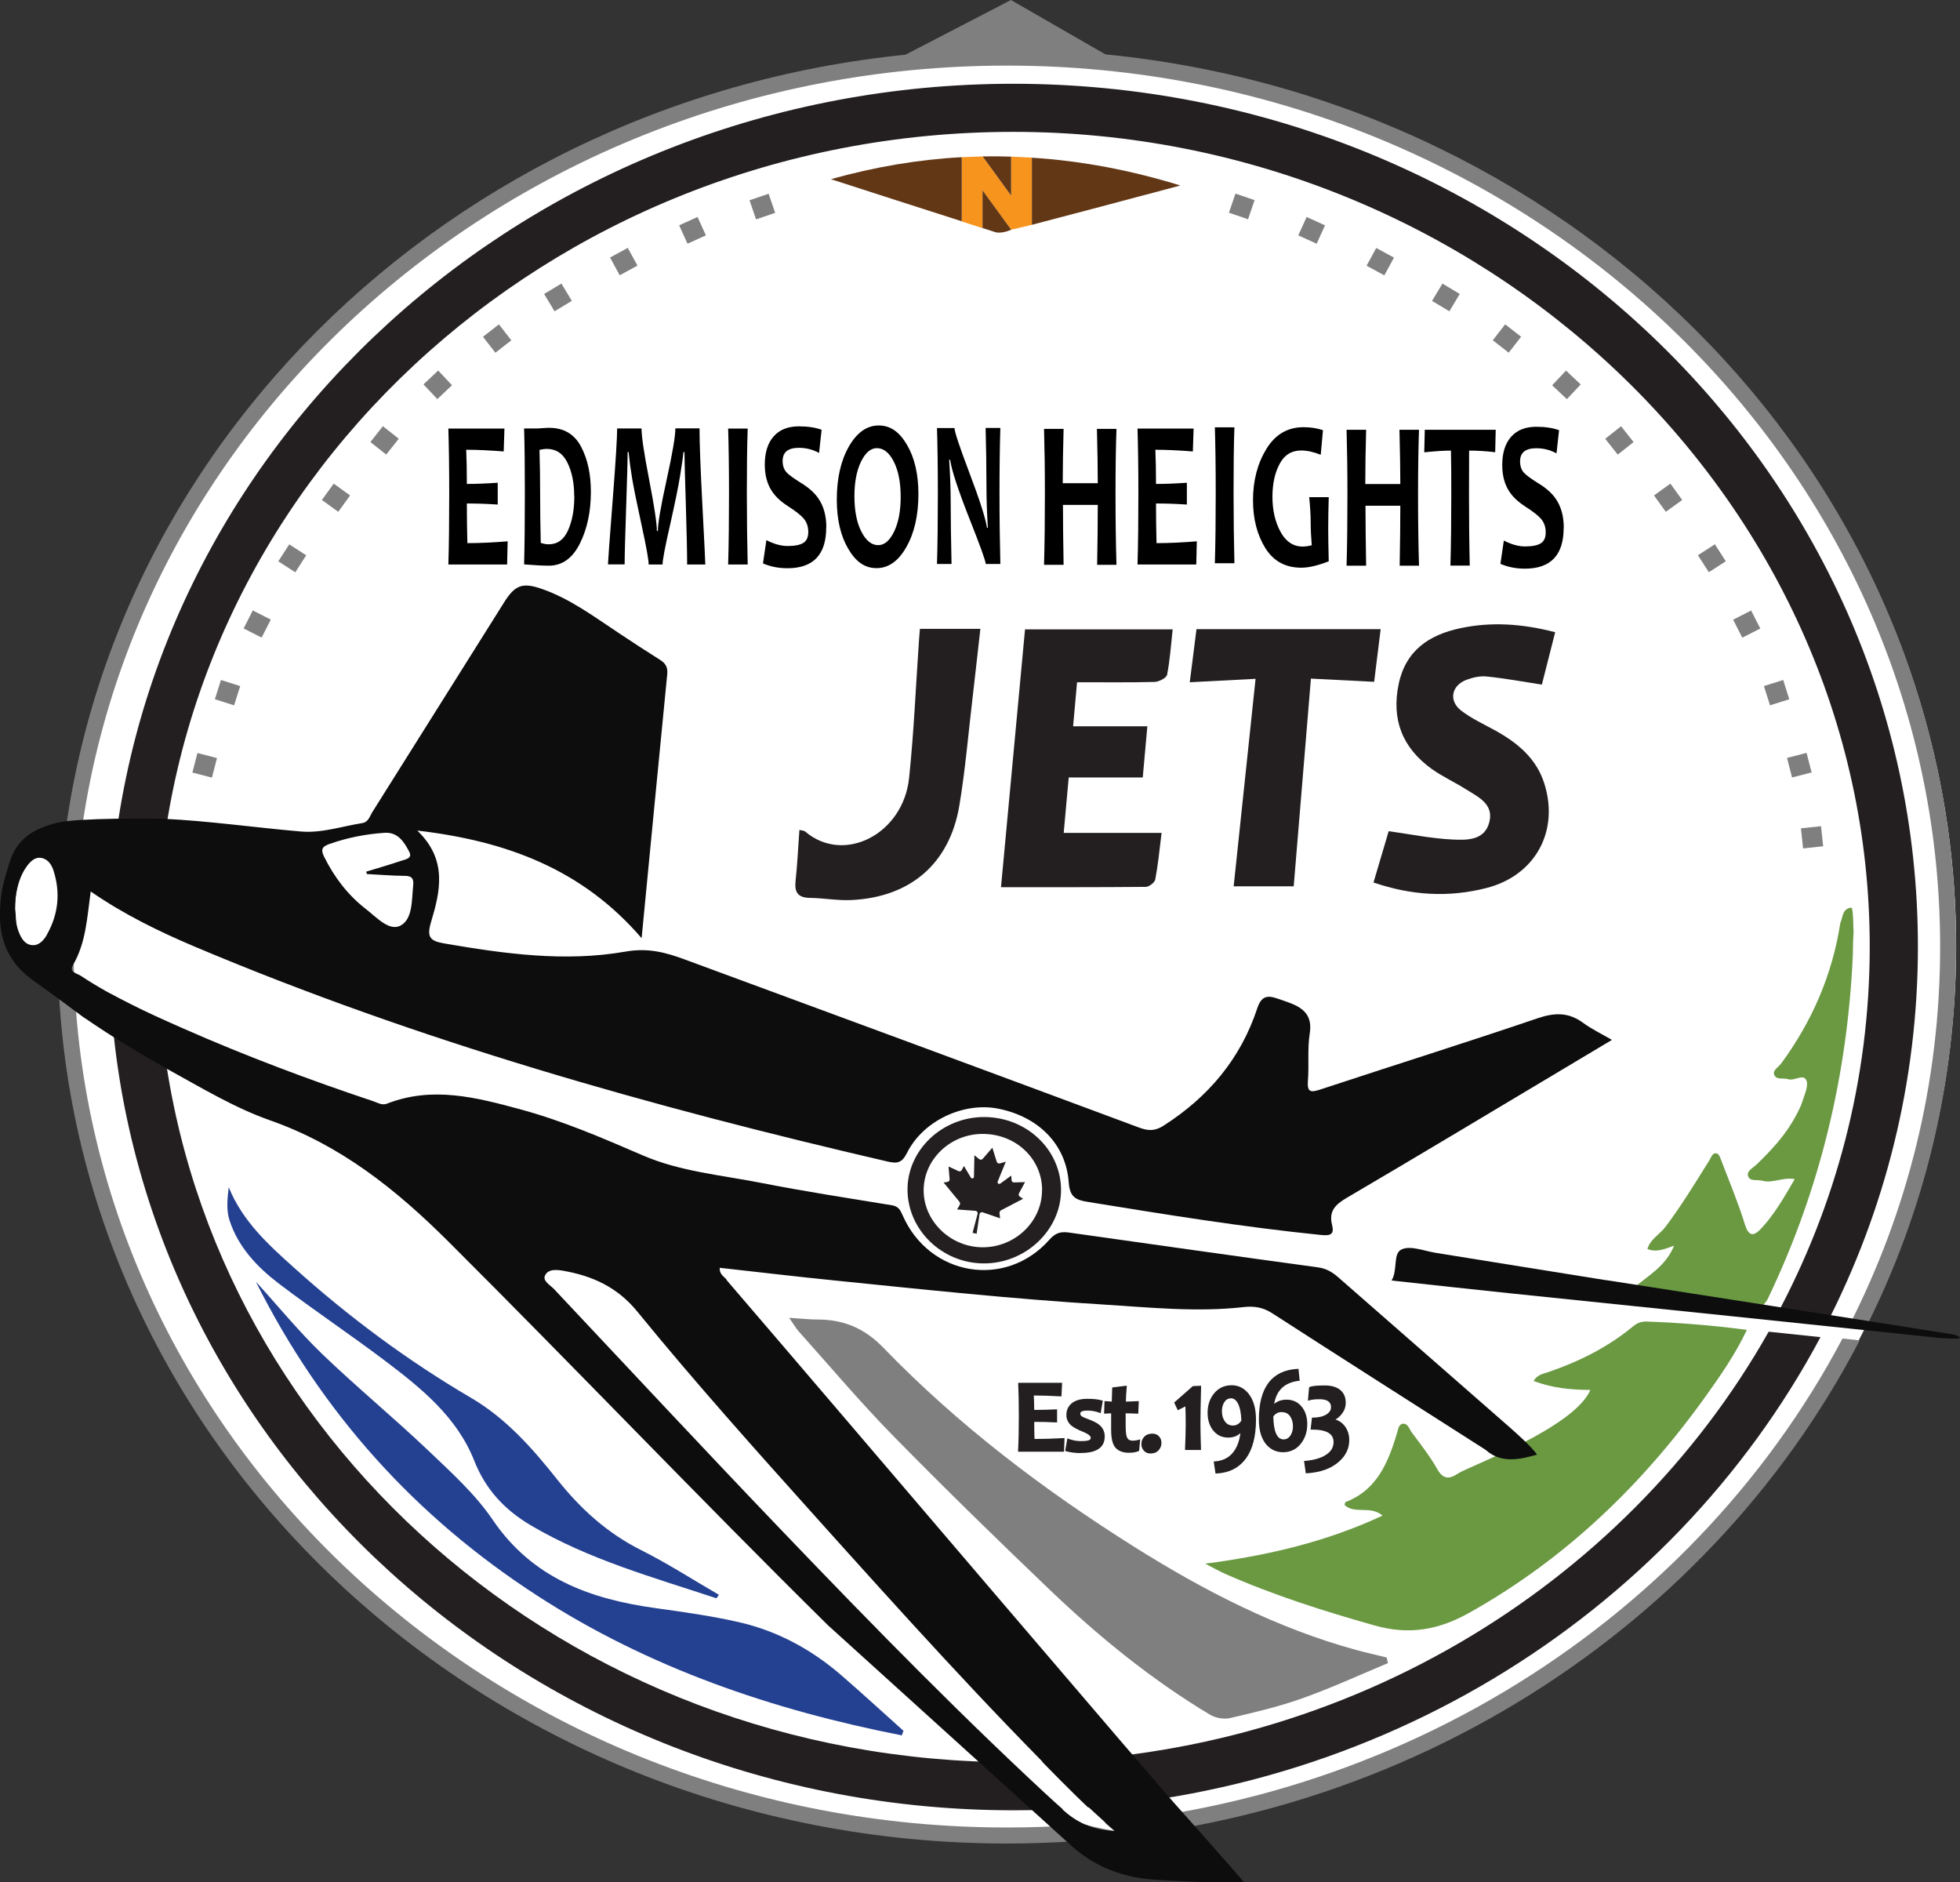<?xml version="1.0" encoding="UTF-8"?>
<svg id="Layer_1" data-name="Layer 1" xmlns="http://www.w3.org/2000/svg" version="1.1" viewBox="0 0 183.47 176.14">
  <rect x="0" y="0" width="183.47" height="176.14" fill="#333333" stroke="none"/>
  <defs>
    <style>
      .cls-1 {
        fill: #000;
      }

      .cls-1, .cls-2, .cls-3, .cls-4, .cls-5, .cls-6, .cls-7, .cls-8, .cls-9 {
        stroke-width: 0px;
      }

      .cls-2 {
        fill: #f7941d;
      }

      .cls-3 {
        fill: #0d0d0d;
      }

      .cls-4 {
        fill: #7f7f80;
      }

      .cls-5 {
        fill: #244091;
      }

      .cls-6 {
        fill: #231f20;
      }

      .cls-7 {
        fill: #623716;
      }

      .cls-8 {
        fill: #fff;
      }

      .cls-9 {
        fill: #6a9942;
      }
    </style>
  </defs>
  <g id="Edmison_Heights_Logo" data-name="Edmison Heights Logo">
    <ellipse class="cls-8" cx="94.8" cy="88.55" rx="88.31" ry="83.37"/>
    <ellipse class="cls-8" cx="3.42" cy="84.37" rx="4.15" ry="1.99" transform="translate(-80.82 78.61) rotate(-83.77)"/>
    <path class="cls-4" d="M172.47,125.27c-14.33,27.1-44.01,45.76-78.22,45.76-47.48,0-86.24-35.94-87.34-80.5-.02-.64-.02-1.29-.02-1.94C6.89,43.13,46.08,6.14,94.25,6.14s87.36,36.98,87.36,82.44c0,12.8-3.05,24.81-8.59,35.63.53.08,1.07.1,1.57.18,5.51-10.91,8.51-22.94,8.51-35.81,0-43.34-34.95-79.11-79.62-83.49l-8.85-5.09-9.87,5.12C40.22,9.61,5.4,45.33,5.4,88.59c0,46.29,39.86,83.94,88.86,83.94,35.01,0,65.35-19.23,79.82-47.09-.53-.06-1.07-.11-1.6-.17Z"/>
    <g>
      <path class="cls-6" d="M94.9,164.92c-41.84,0-76.27-30.64-79.85-69.57-.99-.43-2.46-1.17-4.72-2.35,2.37,42.52,39.39,76.42,84.56,76.42,32.94,0,61.52-18.03,75.52-44.28-1.62-.17-3.23-.34-4.85-.51-13.53,23.96-40.13,40.29-70.67,40.29Z"/>
      <path class="cls-6" d="M94.85,7.84C49.57,7.84,12.48,41.9,10.27,84.56c1.3.8,3.15,1.76,4.45,2.41C15.63,45.67,51.21,12.34,94.85,12.34s80.17,34.2,80.17,76.25c0,12.49-3.19,24.28-8.82,34.69,1.59.25,3.18.5,4.72.74,5.51-10.7,8.61-22.73,8.61-35.43,0-44.52-37.99-80.75-84.69-80.75Z"/>
    </g>
    <path class="cls-4" d="M129.94,155.64c-2.68,1.12-5.33,2.34-8.06,3.31-2.19.78-4.47,1.31-6.74,1.84-.58.13-1.35,0-1.88-.32-5.43-3.25-10.35-7.25-14.96-11.65-4.96-4.74-9.88-9.54-14.69-14.44-3.06-3.12-5.9-6.49-8.83-9.76-.26-.29-.45-.63-.91-1.29,1.1.07,1.87.16,2.63.16,2.41,0,4.37.76,6.2,2.65,7.03,7.27,15.01,13.3,23.45,18.61,6.55,4.12,13.4,7.65,20.85,9.68.93.25,1.87.46,2.8.69.04.18.08.35.12.53Z"/>
    <g id="jets">
      <path class="cls-6" d="M108.73,77.96c-.18,1.47-.32,2.92-.59,4.35-.05.28-.57.68-.88.69-4.47.04-8.95.03-13.56.03.75-8.09,1.5-16.05,2.25-24.13h13.82c-.16,1.45-.25,2.86-.52,4.24-.06.3-.75.66-1.16.68-2.35.06-4.71.03-7.27.03-.11,1.21-.24,2.6-.37,4.12h6.95c-.14,1.63-.28,3.16-.43,4.79h-6.93c-.15,1.72-.31,3.41-.47,5.19h9.17Z"/>
      <path class="cls-6" d="M145.58,59.15c-.47,1.84-.87,3.44-1.25,4.92-1.82-.28-3.49-.59-5.18-.76-.61-.06-1.29.09-1.87.31-1.41.52-1.7,1.96-.51,2.88.96.74,2.1,1.26,3.17,1.85,2.08,1.15,3.86,2.6,4.61,4.95,1.44,4.49-.85,8.65-5.42,9.81-3.52.9-7,.7-10.56-.52.5-1.69.98-3.33,1.42-4.8,2.08.29,4.03.69,6,.78,1.32.06,2.98.1,3.42-1.62.44-1.71-1.05-2.37-2.2-3.09-1.04-.66-2.17-1.17-3.17-1.88-2.75-1.97-3.82-4.62-3.11-7.98.66-3.13,2.85-4.58,5.73-5.2,2.93-.63,5.84-.43,8.92.37Z"/>
      <path class="cls-6" d="M122.71,63.52c-.55,6.63-1.08,12.99-1.61,19.43h-5.62c.68-6.43,1.35-12.81,2.05-19.42-2.15.11-4.04.21-6.16.32.22-1.72.42-3.3.63-4.97h17.24c-.2,1.64-.4,3.25-.61,4.93-2.01-.1-3.86-.19-5.92-.3Z"/>
      <path class="cls-6" d="M86.11,58.85h5.66c-.25,2.2-.48,4.32-.73,6.45-.4,3.37-.68,6.76-1.24,10.1-.91,5.4-4.54,8.54-10.04,8.83-1.31.07-2.64-.18-3.96-.2-1.11-.02-1.44-.52-1.33-1.57.17-1.56.24-3.14.36-4.79.21.06.42.05.55.16,3.63,3.08,9.18.23,9.72-5.04.45-4.3.63-8.63.93-12.95.02-.29.05-.57.08-.98Z"/>
    </g>
    <g id="water">
      <path class="cls-5" d="M84.42,162.41c-12.12-2.38-23.67-6.3-34.12-13.07-11.39-7.37-20.19-17.1-26.35-29.39,2.14,2.35,4.06,4.7,6.23,6.79,3.23,3.1,6.69,5.95,9.94,9.04,2.13,2.03,4.38,4.06,6.01,6.47,3.7,5.43,9.07,7.39,15.17,8.24,2.63.37,5.27.73,7.85,1.32,3.61.82,6.8,2.55,9.6,4.97,1.97,1.7,3.88,3.47,5.82,5.2-.05.14-.1.28-.15.42Z"/>
      <path class="cls-5" d="M67.06,149.58c-5.91-1.96-11.93-3.62-17.36-6.82-2.44-1.44-4.23-3.33-5.31-6.06-1.61-4.08-4.96-6.79-8.35-9.35-3.26-2.46-6.66-4.73-9.91-7.2-2.05-1.56-3.84-3.44-4.65-5.96-.31-.95-.19-2.04-.07-3.08,1.29,3.17,3.68,5.35,6.08,7.5,5.13,4.62,10.66,8.73,16.62,12.22,3.31,1.95,5.75,4.74,8.08,7.67,2.17,2.73,4.68,5,7.84,6.58,2.49,1.25,4.84,2.77,7.26,4.17-.07.11-.14.22-.22.32Z"/>
    </g>
    <g id="canada_emblem" data-name="canada emblem">
      <path class="cls-6" d="M92.15,104.54c3.99.02,7.2,3.1,7.17,6.89-.03,3.73-3.36,6.85-7.28,6.81-3.87-.04-7.05-3.12-7.09-6.85-.04-3.75,3.25-6.87,7.2-6.85ZM97.55,111.39c0-2.96-2.47-5.28-5.59-5.27-3,.01-5.47,2.37-5.5,5.23-.03,2.92,2.51,5.38,5.53,5.38,3.04,0,5.56-2.42,5.55-5.35Z"/>
      <path class="cls-6" d="M93.7,113.27l2.07-1.08-.31-.2c-.1-.07-.13-.2-.08-.3l.57-1.06-1.04.03c-.11,0-.21-.08-.22-.2l-.03-.44-1.03.75c-.13.09-.3-.04-.24-.19l.76-1.86-.56.16c-.13.04-.26-.04-.29-.16l-.41-1.31-.9,1.04c-.08.1-.23.11-.33.03l-.45-.36-.04,2.01c0,.16-.21.21-.29.08l-.65-1.09-.21.39c-.05.1-.18.14-.28.1l-.95-.44.1,1.19c.01.12-.07.23-.19.25l-.37.06,1.48,1.8c.07.09.08.21.02.31l-.24.41,1.72.13c.14.01.24.15.2.28l-.47,1.78.19.04.19.04.27-1.82c.02-.14.16-.23.3-.18l1.63.56-.06-.47c-.01-.11.04-.22.14-.28Z"/>
    </g>
    <g id="dots">
      <g id="right_dots" data-name="right dots">
        <rect class="cls-4" x="115.29" y="18.38" width="1.89" height="1.89" transform="translate(12.5 -36.56) rotate(18.87)"/>
        <rect class="cls-4" x="121.83" y="20.62" width="1.89" height="1.89" transform="translate(19.88 -48.8) rotate(24.4)"/>
        <rect class="cls-4" x="128.26" y="23.54" width="1.89" height="1.89" transform="translate(27.47 -58.84) rotate(28.59)"/>
        <rect class="cls-4" x="134.41" y="26.89" width="1.89" height="1.89" transform="translate(33.71 -65.79) rotate(31.03)"/>
        <rect class="cls-4" x="140.11" y="30.74" width="1.89" height="1.89" transform="translate(49.22 -79.97) rotate(37.9)"/>
        <rect class="cls-4" x="145.68" y="35.07" width="1.89" height="1.89" transform="translate(64.62 -90.75) rotate(43.3)"/>
        <rect class="cls-4" x="150.65" y="40.27" width="1.89" height="1.89" transform="translate(89.85 -103.24) rotate(51.65)"/>
        <rect class="cls-4" x="155.2" y="45.63" width="1.89" height="1.89" transform="translate(102.53 -107.29) rotate(54.18)"/>
        <rect class="cls-4" x="159.29" y="51.3" width="1.89" height="1.89" transform="translate(117.3 -110.73) rotate(57.18)"/>
        <rect class="cls-4" x="162.57" y="57.46" width="1.89" height="1.89" transform="translate(141.46 -113.82) rotate(63.05)"/>
        <rect class="cls-4" x="165.35" y="63.88" width="1.89" height="1.89" transform="translate(178.09 -113.27) rotate(72.49)"/>
        <rect class="cls-4" x="167.49" y="70.67" width="1.89" height="1.89" transform="translate(195.59 -109.39) rotate(75.5)"/>
        <rect class="cls-4" x="168.68" y="77.42" width="1.89" height="1.89" transform="translate(229.61 -98.6) rotate(83.93)"/>
      </g>
      <g id="left_dots" data-name="left dots">
        <rect class="cls-4" x="70.41" y="18.38" width="1.89" height="1.89" transform="translate(145.13 14.54) rotate(161.13)"/>
        <rect class="cls-4" x="63.87" y="20.62" width="1.89" height="1.89" transform="translate(132.76 14.42) rotate(155.6)"/>
        <rect class="cls-4" x="57.44" y="23.54" width="1.89" height="1.89" transform="translate(121.37 18.04) rotate(151.41)"/>
        <rect class="cls-4" x="51.29" y="26.89" width="1.89" height="1.89" transform="translate(111.34 24.76) rotate(148.97)"/>
        <rect class="cls-4" x="45.59" y="30.74" width="1.89" height="1.89" transform="translate(102.72 28.1) rotate(142.1)"/>
        <rect class="cls-4" x="40.02" y="35.07" width="1.89" height="1.89" transform="translate(95.49 34.13) rotate(136.7)"/>
        <rect class="cls-4" x="35.06" y="40.27" width="1.89" height="1.89" transform="translate(90.66 38.55) rotate(128.35)"/>
        <rect class="cls-4" x="30.5" y="45.63" width="1.89" height="1.89" transform="translate(87.62 48.34) rotate(125.82)"/>
        <rect class="cls-4" x="26.41" y="51.3" width="1.89" height="1.89" transform="translate(86.09 57.58) rotate(122.82)"/>
        <rect class="cls-4" x="23.13" y="57.46" width="1.89" height="1.89" transform="translate(87.05 63.41) rotate(116.95)"/>
        <rect class="cls-4" x="20.36" y="63.88" width="1.89" height="1.89" transform="translate(89.53 64.01) rotate(107.51)"/>
        <rect class="cls-4" x="18.21" y="70.67" width="1.89" height="1.89" transform="translate(93.29 71.01) rotate(104.5)"/>
      </g>
    </g>
    <g id="North_icon" data-name="North icon">
      <path class="cls-2" d="M90.03,14.71l1.95-.07,2.67,3.67v-3.65l1.94.09v6.29l-1.94.46-2.68-3.68v3.53l-1.94-.62v-6.01Z"/>
      <path class="cls-7" d="M90.03,14.71c-4.08.22-8.16.91-12.25,2.06,4.08,1.32,8.16,2.63,12.25,3.94v-6.01Z"/>
      <path class="cls-7" d="M94.65,18.31v-3.65c-.89-.03-1.78-.04-2.67-.02l2.67,3.67Z"/>
      <path class="cls-7" d="M96.59,14.75v6.29c2.11-.55,4.23-1.11,6.34-1.67,2.52-.67,5.04-1.34,7.56-2.01-4.63-1.43-9.26-2.31-13.9-2.6Z"/>
      <path class="cls-7" d="M94.65,21.49l-2.68-3.68v3.53c.39.13.78.25,1.18.38.3.1.68.04,1-.04.23-.06.5-.18.5-.18Z"/>
    </g>
    <g id="Est._1963" data-name="Est. 1963">
      <path class="cls-6" d="M95.3,135.86v-.11c.05-.96.07-2.05.07-3.26s-.02-2.16-.06-2.97v-.11s4.11,0,4.11,0l-.06,1.27h-.11c-.91-.05-1.74-.08-2.48-.08.02.39.04.84.04,1.35.63,0,1.31-.02,2.03-.05h.11s0,1.22,0,1.22h-.11c-.71-.04-1.38-.05-2.03-.05,0,.57.01,1.1.03,1.6.83,0,1.74-.03,2.69-.08h.12s-.05,1.27-.05,1.27h-4.29Z"/>
      <path class="cls-6" d="M101.18,135.99c-.52,0-.99-.06-1.38-.17l-.09-.03.2-1.17.12.04c.38.14.77.21,1.15.21.46,0,.66-.05.76-.09.11-.05.16-.11.16-.22,0-.18-.26-.38-.74-.57-.49-.19-.83-.38-1.06-.56-.32-.27-.48-.61-.48-1,0-.46.17-.83.51-1.11.34-.27.82-.41,1.45-.41.57,0,1.03.05,1.36.15l.09.03-.2,1.17-.12-.05c-.35-.13-.73-.2-1.13-.2-.44,0-.66.1-.66.28,0,.1.04.17.12.24.1.08.31.17.64.29.48.18.82.35,1.04.54.32.28.49.63.49,1.07,0,1.03-.75,1.55-2.23,1.55Z"/>
      <path class="cls-6" d="M105.68,135.96c-.55,0-.97-.15-1.25-.46-.28-.3-.42-.86-.42-1.7,0-.45,0-.96,0-1.53-.15,0-.33.01-.54.03h-.12s.04-1.17.04-1.17h.11c.2.02.39.03.57.04,0-.22.04-1.32.04-1.32l1.36-.17v.13c-.05.57-.08,1.02-.08,1.36.26,0,.62-.02,1.09-.04h.12s-.05,1.17-.05,1.17h-.11c-.43-.02-.78-.03-1.07-.03,0,.39,0,.8,0,1.23,0,.68.09.97.16,1.09.09.16.26.24.51.24.17,0,.35-.03.54-.08l.15-.04-.1,1.07-.06.03c-.24.1-.53.15-.89.15Z"/>
      <path class="cls-6" d="M107.71,136.03c-.27,0-.49-.09-.64-.27-.15-.17-.23-.38-.23-.62,0-.26.09-.49.27-.68.18-.19.44-.29.75-.29.28,0,.49.09.64.26.15.17.22.37.22.61,0,.26-.09.49-.27.69-.18.2-.43.3-.75.3Z"/>
      <path class="cls-6" d="M110.93,135.7v-.13c.04-.94.06-1.69.06-2.26,0-.53,0-1.09-.03-1.69l-.71.36-.34-.72,1.75-1.54.77-.03v.13c-.04,1.5-.06,2.66-.06,3.49,0,.56.02,1.31.05,2.26v.13s-1.5,0-1.5,0Z"/>
      <path class="cls-6" d="M113.61,136.77h.12c.77-.06,1.38-.38,1.79-.97.31-.44.51-1.01.59-1.68-.28.27-.67.42-1.14.42-.61,0-1.09-.24-1.45-.72-.32-.43-.48-.97-.48-1.6,0-.69.19-1.28.56-1.76.42-.54.99-.82,1.69-.82.62,0,1.15.26,1.57.77.47.58.71,1.4.71,2.45,0,1.54-.31,2.76-.93,3.62-.64.88-1.56,1.36-2.76,1.42h-.1s-.17-1.14-.17-1.14ZM115.21,130.87c-.26,0-.45.12-.61.36-.14.23-.22.51-.22.84,0,.36.09.68.26.93.19.28.44.41.76.41.34,0,.6-.15.8-.46-.02-.68-.13-1.26-.34-1.64-.17-.3-.38-.45-.65-.45Z"/>
      <path class="cls-6" d="M120.11,135.91c-.63,0-1.15-.24-1.56-.7-.47-.54-.71-1.33-.71-2.36,0-3.01,1.22-4.61,3.61-4.74h.1s.11,1.12.11,1.12h-.11c-1.31.17-2.06.88-2.28,2.16.28-.25.67-.4,1.16-.4.61,0,1.1.24,1.46.71.32.42.48.95.48,1.58,0,.69-.19,1.29-.57,1.79-.42.56-1,.84-1.7.84ZM119.99,132.15c-.33,0-.59.13-.8.41.03,1.4.34,2.15.96,2.15.27,0,.48-.12.65-.37.15-.23.23-.52.23-.85,0-.37-.09-.68-.25-.92-.19-.28-.44-.41-.78-.41Z"/>
      <path class="cls-6" d="M122.06,136.72h.12c.82-.07,1.47-.26,1.94-.57.48-.31.71-.7.71-1.19,0-.79-.66-1.17-2.03-1.17h-.12l.13-1.12h.1c.51,0,.92-.1,1.24-.29.3-.18.44-.41.44-.68,0-.19,0-.75-1.09-.75-.35,0-.66.03-.93.1l-.14.04.11-1.26.07-.03c.24-.1.7-.14,1.41-.14.62,0,1.12.15,1.46.44.33.29.49.68.49,1.17,0,.39-.12.74-.37,1.06-.17.22-.37.4-.6.52.31.08.63.29.87.6.28.36.43.81.43,1.33,0,.77-.32,1.45-.97,2.02-.72.64-1.73,1-3,1.08h-.1s-.16-1.15-.16-1.15Z"/>
    </g>
    <g id="school_name" data-name="school name">
      <path class="cls-1" d="M47.52,50.68l-.05,2.15h-5.5c.06-1.97.08-4.18.08-6.65s-.03-4.39-.08-6.07h5.25l-.07,2.14c-1.29-.1-2.46-.16-3.51-.16.04.9.06,1.97.06,3.2.9,0,1.86-.04,2.89-.11v2.04c-1.01-.07-1.97-.1-2.89-.1,0,1.32.02,2.56.05,3.71,1.18,0,2.44-.06,3.77-.17Z"/>
      <path class="cls-1" d="M112.03,50.68l-.05,2.15h-5.5c.06-1.97.08-4.18.08-6.65s-.03-4.39-.08-6.07h5.25l-.07,2.14c-1.29-.1-2.46-.16-3.51-.16.04.9.06,1.97.06,3.2.9,0,1.86-.04,2.89-.11v2.04c-1.01-.07-1.97-.1-2.89-.1,0,1.32.02,2.56.05,3.71,1.18,0,2.44-.06,3.77-.17Z"/>
      <path class="cls-1" d="M55.31,46.03c0,1.85-.34,3.46-1.03,4.84s-1.66,2.07-2.9,2.07c-.56,0-1.33-.04-2.32-.12.05-1.97.07-4.18.07-6.65s-.02-4.39-.07-6.07h.99c.16,0,.41,0,.73-.03s.53-.03.63-.03c1.37,0,2.36.59,2.98,1.76s.92,2.58.92,4.22ZM53.75,46.45c0-1.25-.21-2.3-.64-3.16-.42-.86-1.07-1.28-1.94-1.28-.16,0-.39.03-.67.09.04,1.3.06,2.66.06,4.08,0,1.56.02,3.1.06,4.63.25.08.49.13.74.13.81,0,1.42-.43,1.81-1.3.39-.87.59-1.93.59-3.18Z"/>
      <path class="cls-1" d="M66.04,52.83h-1.72c0-1.11-.04-2.97-.12-5.6-.08-2.63-.13-4.27-.13-4.92h-.09c-.04.39-.14,1.11-.31,2.17s-.49,2.61-.95,4.66c-.47,2.05-.7,3.28-.7,3.69h-1.3c0-.42-.22-1.66-.67-3.72-.45-2.06-.74-3.51-.88-4.34s-.25-1.65-.33-2.46h-.09c0,.81-.05,2.56-.14,5.23-.09,2.68-.14,4.44-.14,5.28h-1.56c0-.2.14-2.15.43-5.87s.43-6,.43-6.85h2.28c0,.73.24,2.34.72,4.82s.72,4.08.72,4.78h.09c0-.7.27-2.3.82-4.79.55-2.49.82-4.09.82-4.82h2.26c0,1.35.09,3.75.27,7.21.18,3.46.27,5.29.27,5.5Z"/>
      <path class="cls-1" d="M69.99,52.83h-1.83c.06-2.02.08-4.23.08-6.65s-.03-4.4-.08-6.07h1.83c-.06,1.64-.08,3.66-.08,6.07s.03,4.67.08,6.65Z"/>
      <path class="cls-1" d="M77.34,49.36c0,2.55-1.21,3.82-3.63,3.82-.82,0-1.59-.15-2.29-.45l.32-2.18c.7.36,1.36.55,1.98.55.69,0,1.18-.1,1.49-.3s.45-.54.45-1.02-.14-.91-.43-1.25c-.25-.3-.74-.69-1.49-1.17-.68-.44-1.19-.92-1.52-1.45-.42-.66-.63-1.47-.63-2.43,0-1.12.27-2,.82-2.63.55-.63,1.34-.95,2.37-.95.84,0,1.55.11,2.13.32l-.24,2.17c-.58-.32-1.21-.48-1.89-.48-1.02,0-1.52.41-1.52,1.23,0,.44.12.79.36,1.06.21.23.66.56,1.35.99.74.45,1.29.94,1.65,1.48.49.72.73,1.61.73,2.68Z"/>
      <path class="cls-1" d="M85.97,46.23c0,2-.38,3.65-1.13,4.97s-1.68,1.97-2.79,1.97-1.94-.6-2.65-1.81c-.71-1.21-1.07-2.74-1.07-4.6,0-2,.38-3.66,1.13-4.97s1.68-1.97,2.79-1.97,1.94.6,2.65,1.81,1.07,2.74,1.07,4.61ZM84.31,46.52c0-1.36-.21-2.46-.64-3.31s-.96-1.27-1.59-1.27c-.58,0-1.08.43-1.49,1.28s-.61,1.93-.61,3.23.21,2.46.65,3.3c.43.85.96,1.27,1.58,1.27.58,0,1.08-.43,1.49-1.28.41-.86.61-1.93.61-3.23Z"/>
      <path class="cls-1" d="M93.64,52.78h-1.37c0-.27-.51-1.68-1.52-4.23-1.06-2.69-1.67-4.53-1.81-5.52h-.09c.09,1.43.14,2.71.14,3.87,0,1.61.03,3.57.08,5.88h-1.36c.06-2.02.08-4.23.08-6.65s-.03-4.4-.08-6.07h1.64c0,.35.46,1.72,1.37,4.13.97,2.56,1.53,4.29,1.67,5.2h.08c-.09-1.45-.13-2.75-.13-3.91,0-1.76-.03-3.57-.08-5.43h1.38c-.05,1.61-.08,3.64-.08,6.07s.03,4.66.08,6.65Z"/>
      <path class="cls-1" d="M104.53,52.86h-1.83c.04-2.15.06-4.02.06-5.61h-3.26c0,1.42.02,3.29.06,5.61h-1.83c.06-2.15.08-4.36.08-6.65s-.03-4.33-.08-6.07h1.83c-.05,1.83-.08,3.52-.08,5.08h3.28c0-1.37-.03-3.07-.08-5.08h1.83c-.06,1.65-.09,3.68-.09,6.07s.03,4.71.09,6.65Z"/>
      <path class="cls-1" d="M115.55,52.71h-1.83c.06-2.02.08-4.23.08-6.65s-.03-4.4-.08-6.07h1.83c-.06,1.64-.08,3.66-.08,6.07s.03,4.67.08,6.65Z"/>
      <path class="cls-1" d="M124.38,52.53c-1.02.4-1.88.6-2.57.6-1.48,0-2.6-.61-3.37-1.84-.76-1.23-1.15-2.72-1.15-4.47,0-1.84.42-3.44,1.25-4.8.83-1.36,1.99-2.04,3.47-2.04.69,0,1.3.1,1.83.28l-.21,2.3c-.68-.27-1.28-.4-1.82-.4-.91,0-1.59.42-2.03,1.26-.45.84-.67,1.87-.67,3.09s.25,2.33.75,3.25,1.19,1.39,2.08,1.39c.25,0,.53-.04.85-.12-.06-.72-.1-1.43-.1-2.13s-.05-1.49-.14-2.37h1.83c-.03,1-.05,2.01-.05,3.03,0,.74.02,1.73.05,2.97Z"/>
      <path class="cls-1" d="M132.85,52.94h-1.83c.04-2.15.06-4.02.06-5.61h-3.26c0,1.42.02,3.29.06,5.61h-1.83c.06-2.15.08-4.36.08-6.65s-.03-4.33-.08-6.07h1.83c-.05,1.83-.08,3.52-.08,5.08h3.28c0-1.37-.03-3.07-.08-5.08h1.83c-.06,1.65-.09,3.68-.09,6.07s.03,4.71.09,6.65Z"/>
      <path class="cls-1" d="M140.01,40.22l-.05,2.1c-.86-.1-1.67-.15-2.44-.15,0,1.23-.01,2.6-.01,4.11,0,2.34.02,4.56.07,6.65h-1.81c.06-2.07.08-4.29.08-6.65,0-1.48,0-2.86-.03-4.11-.61,0-1.44.05-2.5.16l.05-2.11h6.62Z"/>
      <path class="cls-1" d="M146.37,49.4c0,2.55-1.21,3.82-3.63,3.82-.82,0-1.59-.15-2.29-.45l.32-2.18c.7.36,1.36.55,1.98.55.69,0,1.18-.1,1.49-.3s.45-.54.45-1.02-.14-.91-.43-1.25c-.25-.3-.74-.69-1.49-1.17-.68-.44-1.19-.92-1.52-1.45-.42-.66-.63-1.47-.63-2.43,0-1.12.27-2,.82-2.63.55-.63,1.34-.95,2.37-.95.84,0,1.55.11,2.13.32l-.24,2.17c-.58-.32-1.21-.48-1.89-.48-1.02,0-1.52.41-1.52,1.23,0,.44.12.79.36,1.06.21.23.66.56,1.35.99.74.45,1.29.94,1.65,1.48.49.72.73,1.61.73,2.68Z"/>
    </g>
    <path class="cls-9" d="M148.85,130.08c-1.89-.01-3.58-.19-5.3-.84.37-.6.91-.67,1.35-.82,2.9-.99,5.6-2.33,7.98-4.3.38-.31.78-.46,1.27-.44,3.07.11,6.14.35,9.37.78-1.08,2.27-2.43,4.22-3.81,6.15-5.99,8.38-13.23,15.33-22.22,20.35-2.86,1.6-5.64,2.07-8.83,1.16-4.75-1.34-9.44-2.83-13.96-4.82-.51-.22-.99-.5-1.88-.96,5.96-.78,11.36-2.06,16.6-4.5-1.15-.98-2.59-.09-3.56-.99.03-.1.04-.26.1-.28,2.93-1.12,3.98-3.69,4.81-6.44.1-.32.13-.82.53-.88.49-.07.61.48.84.79.83,1.12,1.71,2.23,2.39,3.44.57,1,1.15.96,1.95.42.97-.65,10.87-4.26,12.39-7.82Z"/>
    <path class="cls-9" d="M164.96,122.26c-4.06-.32-8.08-.93-12.08-1.69,1.35-1.17,3.02-2.02,3.83-3.99-.87.3-1.61.66-2.5.31.26-.92,1.15-1.36,1.68-2.06,1.51-2,2.81-4.15,4.14-6.27.17-.28.28-.74.7-.6.2.06.32.45.42.71.75,1.97,1.57,3.92,2.19,5.93.4,1.29.94,1,1.56.33,1.23-1.33,2.12-2.9,3.1-4.58-1.15-.21-2.07.43-3.03.15-.46-.13-1.15.1-1.33-.41-.18-.5.45-.78.78-1.1,1.42-1.37,2.75-2.8,3.68-4.56.23-.43.47-.87.61-1.33.2-.65.59-1.44.39-1.97-.27-.69-1.12.06-1.7-.13-.45-.15-1.11.11-1.32-.41-.17-.44.4-.72.65-1.06,2.9-3.95,4.79-8.31,5.54-13.16.25-.54.16-1.34,1.04-1.43.2.22.15,1.88.2,2.18-.02.36-.04.73-.05,1.09,0,.38-.02.76-.02,1.14-.5,11.27-3.08,22.03-7.97,32.22-.12.25-.34.46-.51.69Z"/>
    <path class="cls-8" d="M59.87,129.17s37.21,39.97,41.71,41.57c.8.28,2.76.61,2.76.61-6.79-5.17-40.77-43.72-41.07-44.26-2.89-5.25-6.76-8.24-11.16-8.23-2.58,0-.24,1.79-.24,1.79l7.99,8.51Z"/>
    <g id="airplane">
      <path class="cls-3" d="M150.34,119.81c-5.31-.84-10.62-1.71-15.94-2.56-1.07-.17-2.33-.7-3.18-.33-.87.38-.35,1.92-.96,2.92,3.76.41,7.39.81,11.03,1.19,6.93.72,13.87,1.43,20.8,2.15,6.54.68,13.08,1.36,19.61,2.05.71.02,2.74.21,1.21-.33-2.37-.4-32.14-5.03-32.58-5.1Z"/>
      <path class="cls-3" d="M68.02,119.76c-.26-.3-.71-.53-.64-1.11,3.61.4,7.2.83,10.79,1.19,8.37.85,16.74,1.74,25.14,2.25,4.35.27,8.7.73,13.06.24,1.05-.12,1.88.02,2.76.6,6.63,4.28,13.29,8.51,19.94,12.76,1.49,1.34,3.29.86,4.8.45-.38-.66-2.15-2.2-2.55-2.56-5.36-4.68-10.71-9.37-16.06-14.05-.56-.49-1.14-.83-1.94-.93-7.59-1.03-15.18-2.11-22.76-3.18-.86-.12-1.53-.31-2.32.59-4.11,4.65-11.26,3.42-13.75-2.28-.21-.48-.39-.83-.99-.93-4.09-.67-8.2-1.3-12.27-2.1-3.71-.73-7.53-1.05-11.06-2.57-3.75-1.62-7.5-3.24-11.46-4.31-4.12-1.12-8.25-2.19-12.49-.53-.47.18-.86-.09-1.28-.23-6.03-2.01-11.98-4.25-17.79-6.81-3.29-1.45-6.58-2.93-9.59-4.93-.33-.22-1.13-.33-.73-1,1.22-2.09,1.32-4.44,1.66-6.89,3.12,2.15,6.38,3.74,9.73,5.16,20.94,8.84,42.73,14.98,64.84,20.11.96.22,1.38.13,1.86-.84,1.52-3,5.28-4.73,8.49-4.11,3.74.73,6.37,3.29,6.63,6.9.1,1.4.67,1.65,1.78,1.83,7.27,1.18,14.54,2.36,21.87,3.1.92.09,1.21-.1,1-.95-.32-1.27.29-1.89,1.36-2.52,7.23-4.24,14.41-8.57,21.61-12.86,1.05-.63,2.09-1.25,3.23-1.93-1-.58-1.9-1.01-2.69-1.59-1.36-1-2.65-.98-4.25-.44-6.76,2.3-13.57,4.43-20.35,6.67-.91.3-1.25.27-1.17-.81.12-1.47-.06-2.98.17-4.42.26-1.61-.5-2.35-1.81-2.85-.41-.16-.83-.3-1.25-.44-.93-.32-1.48-.2-1.85.92-1.55,4.71-4.57,8.3-8.76,10.98-.81.52-1.43.51-2.29.19-14.16-5.27-28.34-10.51-42.52-15.73-1.79-.66-3.44-1.12-5.59-.74-5.64.99-11.33.2-16.96-.77-1.31-.23-1.64-.58-1.23-1.97.86-2.87,1.59-5.84-1.28-8.59,8.37.97,15.48,3.64,21,10.07.81-8.4,1.6-16.56,2.4-24.72.06-.63-.16-1.01-.68-1.33-1.29-.81-2.57-1.65-3.85-2.5-2.3-1.52-4.52-3.19-7.16-4.12-1.85-.65-2.55-.4-3.58,1.24-4.11,6.54-8.22,13.08-12.33,19.62-.25.4-.37.95-.95,1.04-1.9.3-3.8.95-5.71.79-4.34-.37-8.65-1-13.01-1.2-.46-.02-7.99-.1-9.86.38-2.4.62-3.79,1.6-4.46,3.79-.31,1.02-.65,2.06-.77,3.12-.37,3.21.13,5.85,3.2,7.99,1.49,1.04,4.3,3.14,4.58,3.35,0,0,.01,0,.02,0,2.72,1.87,5.34,3.44,7.88,4.86,3.16,1.74,6.19,3.57,9.48,4.73,6.62,2.32,11.81,6.47,16.7,11.34,11.93,11.89,23.55,24.09,35.54,35.92.07.07,22.32,20.2,22.55,20.42,2.32,2.19,5.1,3.24,8.27,3.41,2.62.14,5.23.33,8.11.19-1.6-1.86-5.8-6.59-5.89-6.68-1.79-1.9-30.43-35.56-42.53-49.65ZM30.8,79c1.69-.6,3.42-.94,5.2-1.06,1.24-.08,1.83.85,2.31,1.78.32.62-.34.7-.72.83-1.1.37-2.21.69-3.32,1.03.03.07.05.14.08.22,1.18.06,2.36.16,3.54.17.67,0,.85.27.79.88-.15,1.36-.03,3.15-1.18,3.77-1.06.57-2.25-.77-3.23-1.53-1.7-1.31-2.98-2.99-3.93-4.91-.31-.63-.24-.93.46-1.18ZM4.41,87.45c-.31.55-.78,1.12-1.51.99-.68-.12-.96-.72-1.2-1.35-.27-.72-.19-1.45-.28-1.99-.01-1.53.24-2.81,1.02-3.94.34-.49.75-.98,1.42-.87.65.11.98.65,1.16,1.22.65,2.06.44,4.06-.62,5.94ZM99.48,169.35c-9.04-8.28-17.6-17.03-26.07-25.87-7.24-7.55-14.37-15.21-21.54-22.83-.36-.38-1.08-.76-.86-1.26.28-.65,1.11-.57,1.73-.46,2.73.48,5.06,1.54,6.91,3.81,5.39,6.61,11.09,12.97,16.79,19.32,7.88,8.77,15.77,17.53,24.16,25.84,1.11,1.1,2.3,2.13,3.74,3.46-2.14-.12-3.58-.83-4.86-2Z"/>
    </g>
  </g>
</svg>